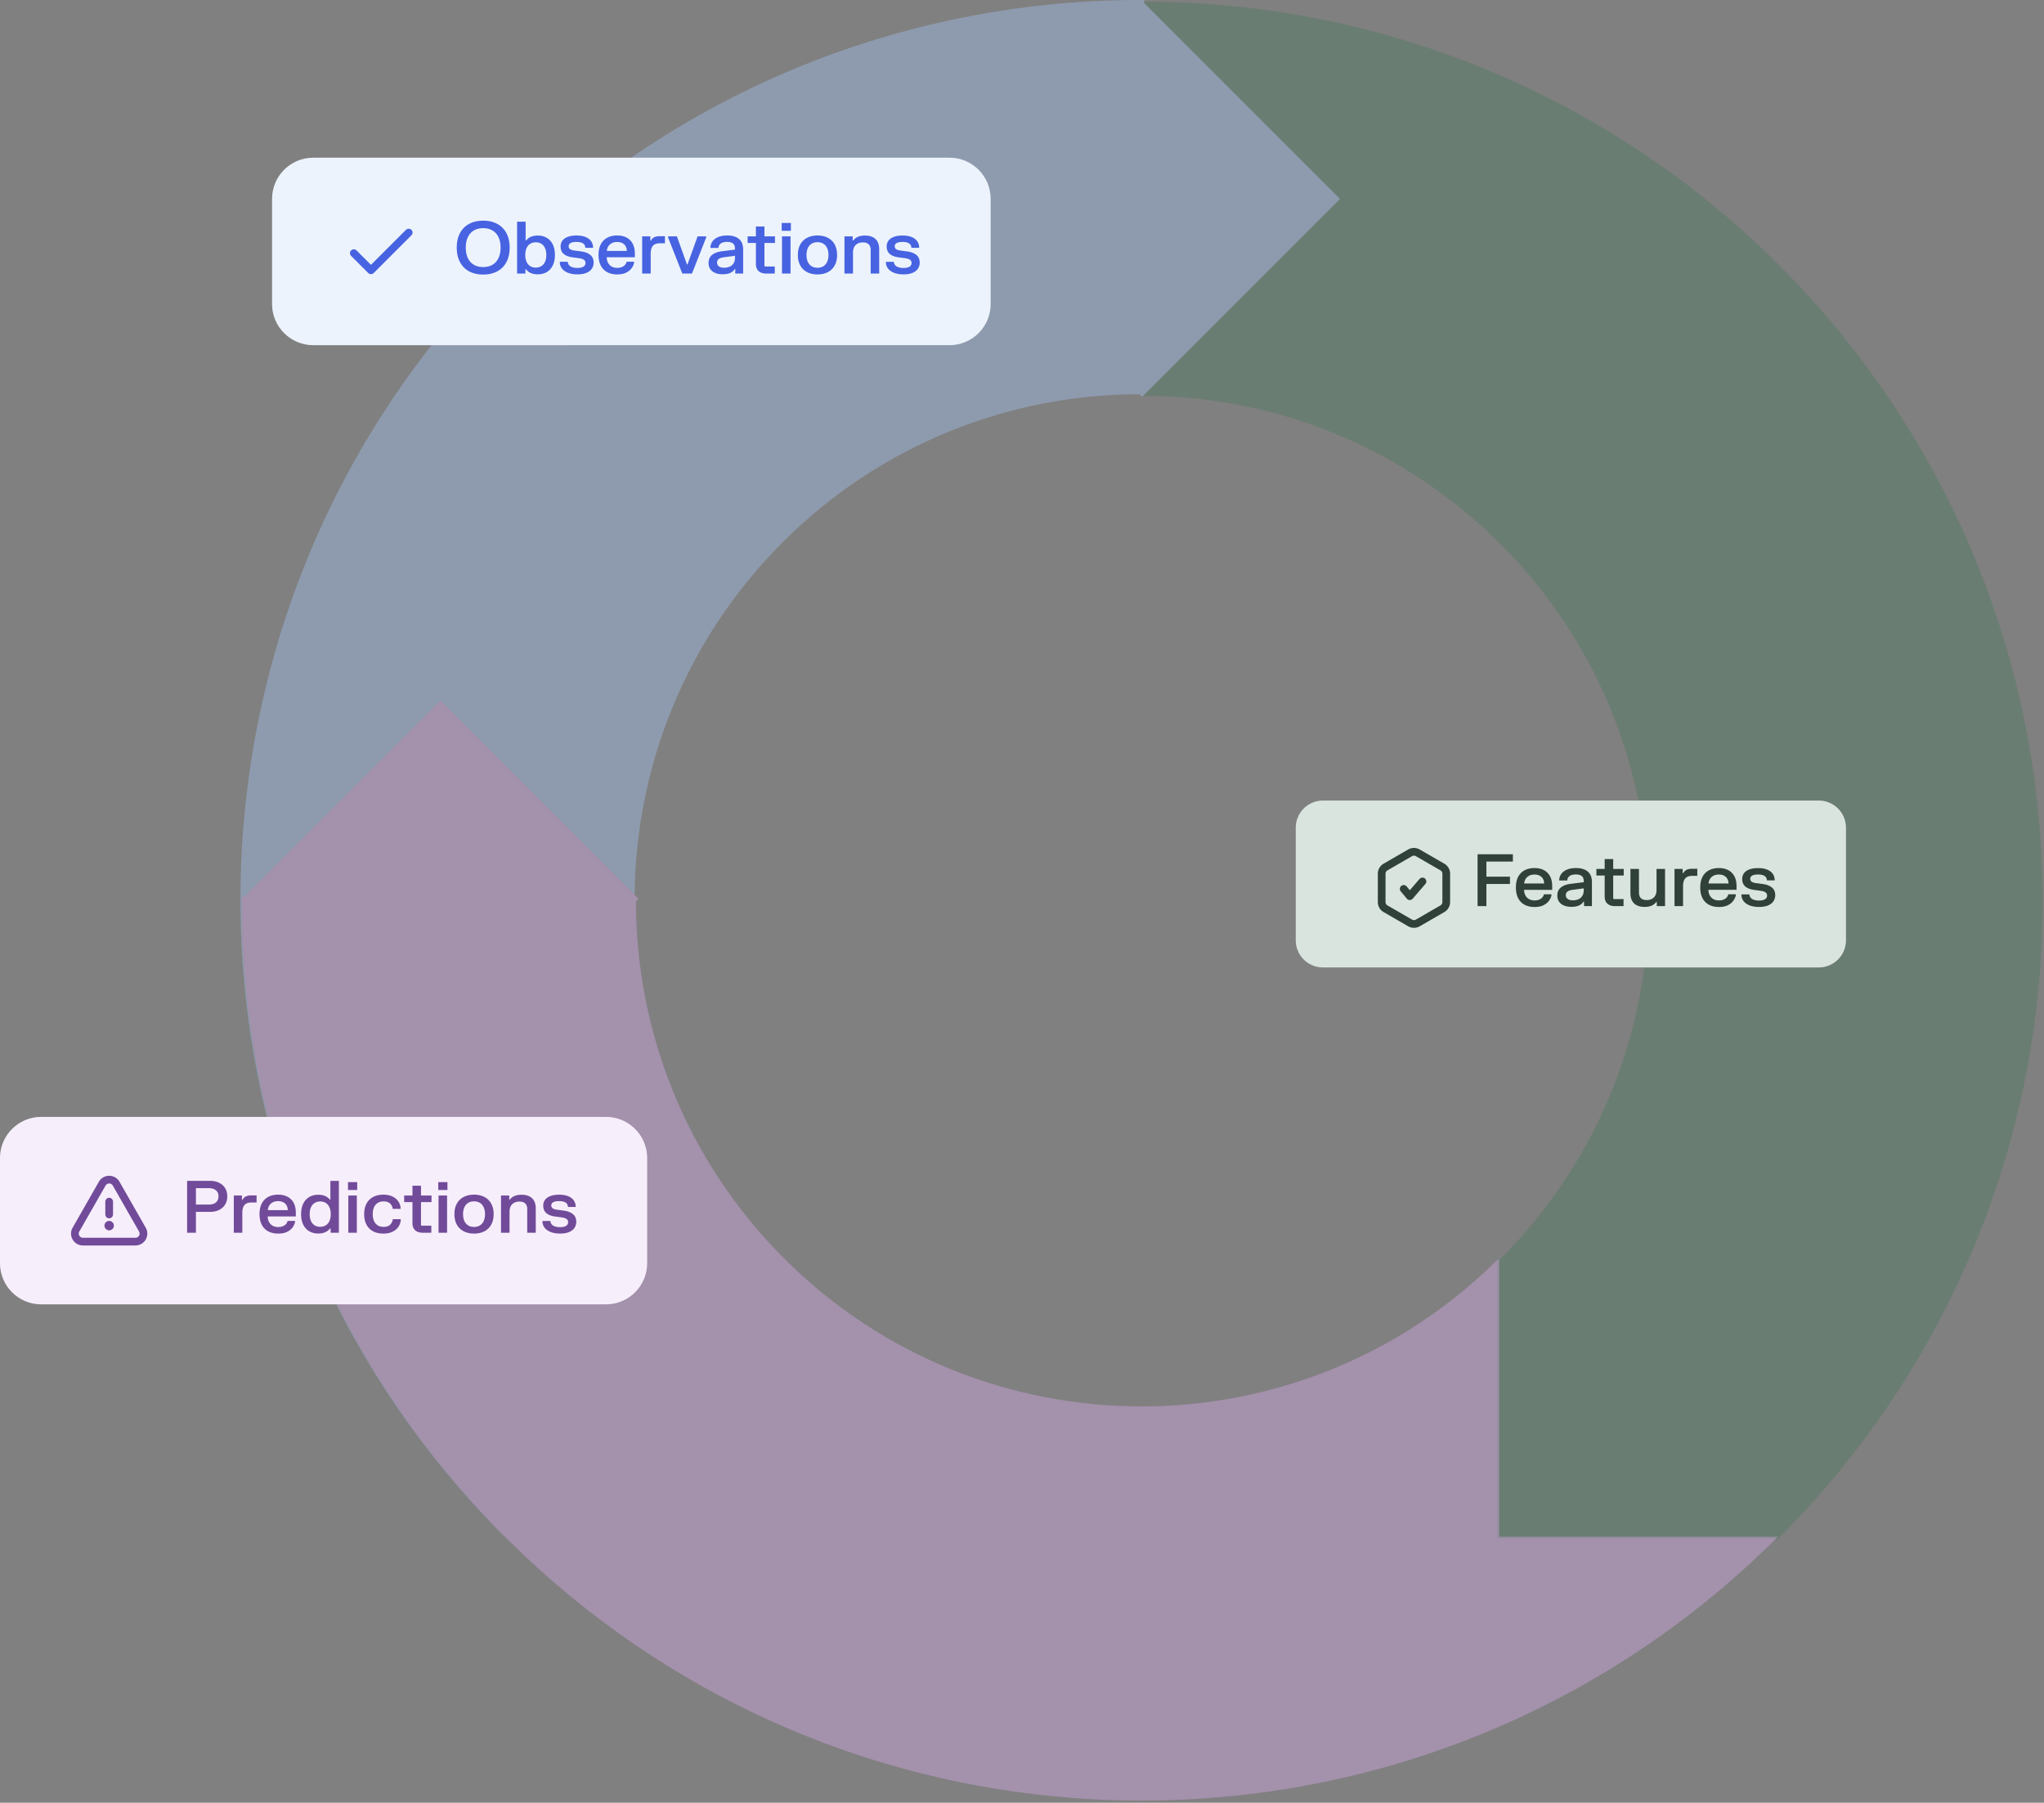 <svg xmlns="http://www.w3.org/2000/svg" xmlns:v="https://vecta.io/nano" width="601" height="530" fill="none"><rect width="100%" height="100%" fill="#808080" stroke="none"/><style>.B{stroke-linejoin:round}.C{fill-opacity:.4}.D{fill-opacity:.2}.E{stroke-linecap:round}.F{stroke-width:2.269}</style><g clip-path="url(#A)"><path d="M521.658 452.293h-81.46v-82.299h1.105c26.821-26.888 43.404-63.994 43.404-104.973 0-82.093-66.549-148.642-148.642-148.642h-.124l57.946-57.945L335.941.488h.124c146.097 0 264.532 118.436 264.532 264.533 0 73.476-29.956 139.955-78.321 187.891l-.618-.619z" fill="#49795e" class="C"></path><path d="M336.42.002v.875l57.601 57.601-58.194 58.195-.781-.781c-37.978.047-75.942 14.559-104.919 43.536-28.655 28.655-43.163 66.098-43.528 103.654l-57.03-57.03-57.6 57.6h-.875c-.303 67.962 25.422 136.017 77.174 187.934v.088l-.088-.088c-103.306-103.306-103.306-270.799 0-374.105C200.135 25.524 268.325-.302 336.42.002z" fill="#a2c3f4" class="C"></path><path d="M71.969 263.651l57.6-57.6 58.195 58.194-.782.781c.048 37.978 14.56 75.942 43.536 104.919 58.049 58.048 152.164 58.048 210.212 0l.088-.088v81.947h81.946l-.087.088c-103.306 103.306-270.799 103.306-374.105 0-51.956-51.956-77.782-120.146-77.478-188.241h.875z" fill="#dbabef" class="C"></path><use href="#B" fill="#fff"></use><use href="#B" fill="#a2c3f4" class="D"></use><path d="M120.169 68.375l-11.093 11.093-5.042-5.042" stroke="#4763e1" class="B E F"></path><path d="M134.298 72.798c0-1.652.318-3.071.953-4.257.635-1.193 1.535-2.1 2.7-2.721 1.172-.628 2.545-.942 4.119-.942 1.582 0 2.955.314 4.119.942a6.42 6.42 0 0 1 2.711 2.721c.635 1.186.953 2.605.953 4.257s-.318 3.074-.953 4.267c-.635 1.186-1.539 2.093-2.711 2.721-1.164.621-2.537.932-4.119.932-1.574 0-2.947-.311-4.119-.932-1.165-.628-2.065-1.535-2.7-2.721-.635-1.193-.953-2.615-.953-4.267zm2.658 0c0 1.2.205 2.231.614 3.092.417.854 1.006 1.507 1.768 1.959.77.445 1.68.667 2.732.667s1.959-.222 2.722-.667c.769-.452 1.359-1.105 1.768-1.959.417-.861.625-1.892.625-3.092s-.208-2.227-.625-3.081c-.409-.861-.999-1.514-1.768-1.959-.763-.452-1.67-.678-2.722-.678s-1.962.226-2.732.678c-.762.445-1.351 1.098-1.768 1.959-.409.854-.614 1.881-.614 3.081zm17.599-7.624v5.506h.159c.748-.953 1.895-1.429 3.441-1.429.953 0 1.808.215 2.563.646.755.424 1.352 1.062 1.789 1.917s.657 1.902.657 3.145c0 1.235-.219 2.28-.657 3.134s-1.034 1.497-1.789 1.927c-.755.424-1.61.635-2.563.635-1.602 0-2.767-.501-3.494-1.504h-.169v1.271h-2.446V65.174h2.509zm-.106 9.784c0 .784.127 1.454.381 2.012s.615.981 1.081 1.271 1.009.434 1.63.434 1.165-.145 1.631-.434.826-.713 1.08-1.271.381-1.228.381-2.012c0-.791-.127-1.465-.381-2.022s-.614-.981-1.08-1.271-1.01-.434-1.631-.434-1.165.145-1.63.434-.826.713-1.081 1.271-.381 1.232-.381 2.022zm10.387-2.52c0-.656.18-1.225.54-1.705.367-.48.897-.847 1.588-1.101.699-.261 1.539-.392 2.52-.392 1.483 0 2.644.289 3.484.868.847.572 1.317 1.38 1.409 2.425v.318H172.1c-.035-.621-.279-1.062-.731-1.324-.451-.268-1.076-.402-1.874-.402-.748 0-1.316.106-1.705.318s-.582.526-.582.942c0 .388.138.678.413.868.282.191.681.321 1.196.392l2.055.275c1.15.155 2.05.501 2.7 1.038.649.529.974 1.274.974 2.234 0 .692-.18 1.299-.54 1.821-.353.515-.886.921-1.599 1.218-.713.289-1.585.434-2.615.434-1.038 0-1.942-.145-2.711-.434-.763-.29-1.356-.688-1.779-1.197-.417-.515-.646-1.098-.688-1.747v-.318h2.329c.043.607.321 1.062.837 1.366.515.297 1.186.445 2.012.445.776 0 1.362-.127 1.757-.381.403-.254.604-.611.604-1.07 0-.423-.155-.741-.466-.953-.304-.219-.762-.371-1.377-.455l-2.054-.275c-1.08-.148-1.92-.48-2.52-.995-.6-.522-.9-1.26-.9-2.213zm11.155 2.51c0-1.235.222-2.28.667-3.134.452-.854 1.087-1.497 1.906-1.927.819-.438 1.786-.657 2.901-.657 1.087 0 2.019.212 2.796.635.783.424 1.38 1.031 1.789 1.821s.614 1.733.614 2.827v1.122h-8.269c.014.614.144 1.158.391 1.631a2.67 2.67 0 0 0 1.059 1.091c.459.261.996.392 1.61.392.572 0 1.055-.088 1.45-.265s.699-.399.911-.667c.219-.275.36-.565.424-.868h2.202v.318c-.113.543-.356 1.073-.731 1.588-.367.515-.903.95-1.609 1.303-.706.346-1.578.519-2.615.519-1.116 0-2.087-.215-2.912-.646-.826-.438-1.465-1.084-1.917-1.938-.445-.861-.667-1.909-.667-3.145zm8.312-1.175c-.007-.508-.12-.96-.339-1.355-.219-.402-.543-.717-.974-.942-.423-.226-.942-.339-1.556-.339-.593 0-1.109.117-1.546.349a2.66 2.66 0 0 0-1.028.942c-.24.395-.384.843-.434 1.345h5.877zm6.918-4.288v1.26h.169a2.1 2.1 0 0 1 .922-.964c.409-.226.97-.339 1.683-.339h1.525v2.086h-1.514c-.925 0-1.603.247-2.033.741s-.646 1.264-.646 2.308v5.845h-2.51V69.484h2.404zm7.807 0l2.954 8.249h.17l2.965-8.249h2.531v.318l-4.183 10.621h-2.848l-4.183-10.621v-.318h2.594zm9.87 3.092c.078-.685.321-1.278.73-1.779s.971-.886 1.684-1.154c.713-.275 1.553-.413 2.52-.413 1.497 0 2.651.346 3.463 1.038.812.685 1.218 1.73 1.218 3.134v7.02h-2.319v-1.313h-.17c-.24.438-.649.801-1.228 1.091s-1.366.434-2.361.434c-.812 0-1.529-.131-2.15-.392-.614-.261-1.094-.639-1.44-1.133-.339-.501-.508-1.094-.508-1.779 0-1.038.349-1.835 1.048-2.393s1.641-.911 2.827-1.059l3.897-.487v-.265c0-.706-.191-1.218-.572-1.535s-.963-.477-1.747-.477c-.777 0-1.384.148-1.821.445-.431.297-.675.741-.731 1.334h-2.34v-.318zm1.938 4.617c0 .473.183.847.55 1.122.374.268.886.402 1.536.402.614 0 1.161-.109 1.641-.328a2.54 2.54 0 0 0 1.133-.995c.275-.445.413-.992.413-1.641v-.551l-3.357.445c-.614.085-1.087.251-1.419.498s-.497.596-.497 1.048zm11.426-7.709v-2.891h2.509v2.891h3.092v1.938h-3.092v6.756l.17.169h2.869v2.075h-2.531c-.953 0-1.694-.244-2.223-.731s-.794-1.189-.794-2.107v-6.163h-2.436v-1.938h2.436zm10.179 0v10.938h-2.509V69.484h2.509zm.106-3.939v2.308h-2.7v-2.308h2.7zm2.055 9.414c0-1.221.24-2.259.72-3.113.487-.861 1.165-1.511 2.033-1.948.868-.445 1.874-.667 3.018-.667 1.137 0 2.139.222 3.007.667a4.68 4.68 0 0 1 2.023 1.948c.487.854.73 1.892.73 3.113 0 1.214-.243 2.252-.73 3.113a4.76 4.76 0 0 1-2.023 1.948c-.868.438-1.87.657-3.007.657-1.144 0-2.15-.219-3.018-.657a4.83 4.83 0 0 1-2.033-1.948c-.48-.861-.72-1.899-.72-3.113zm2.541 0c0 .798.131 1.479.392 2.044.268.565.646.992 1.133 1.281s1.056.434 1.705.434 1.214-.145 1.694-.434c.487-.289.861-.716 1.123-1.281.268-.565.402-1.246.402-2.044s-.134-1.479-.402-2.044c-.262-.565-.636-.992-1.123-1.281-.48-.289-1.045-.434-1.694-.434-.656 0-1.228.145-1.715.434-.48.289-.855.716-1.123 1.281-.261.558-.392 1.239-.392 2.044zm13.579-5.474v1.207h.169c.706-.96 1.857-1.44 3.452-1.44 1.32 0 2.344.339 3.071 1.016.734.678 1.101 1.68 1.101 3.007v7.147h-2.509v-6.936c0-.748-.198-1.306-.593-1.673-.389-.367-.957-.551-1.705-.551-.861 0-1.56.254-2.097.762s-.804 1.267-.804 2.277v6.12h-2.51V69.484h2.425zm9.993 2.954c0-.656.18-1.225.54-1.705.367-.48.897-.847 1.588-1.101.699-.261 1.539-.392 2.521-.392 1.482 0 2.643.289 3.483.868.848.572 1.317 1.38 1.409 2.425v.318h-2.277c-.035-.621-.279-1.062-.731-1.324-.451-.268-1.076-.402-1.874-.402-.748 0-1.316.106-1.705.318s-.582.526-.582.942c0 .388.138.678.413.868.282.191.681.321 1.197.392l2.054.275c1.15.155 2.051.501 2.7 1.038.649.529.974 1.274.974 2.234 0 .692-.18 1.299-.54 1.821-.353.515-.886.921-1.599 1.218-.713.289-1.585.434-2.615.434-1.038 0-1.942-.145-2.711-.434-.762-.29-1.355-.688-1.779-1.197-.416-.515-.646-1.098-.688-1.747v-.318h2.329c.043.607.322 1.062.837 1.366.515.297 1.186.445 2.012.445.776 0 1.362-.127 1.757-.381.403-.254.604-.611.604-1.07 0-.423-.155-.741-.466-.953-.303-.219-.762-.371-1.376-.455l-2.055-.275c-1.08-.148-1.92-.48-2.52-.995-.6-.522-.9-1.26-.9-2.213z" fill="#4763e1"></path><use href="#C" fill="#fff"></use><use href="#C" fill="#49795e" class="D"></use><g stroke="#2f4139" stroke-width="2.268" class="B"><path d="M414.615 250.733c.702-.405 1.566-.405 2.267 0l7.224 4.17c.702.405 1.134 1.154 1.134 1.964v8.341c0 .811-.432 1.559-1.134 1.964l-7.224 4.171c-.701.405-1.565.405-2.267 0l-7.224-4.171a2.27 2.27 0 0 1-1.134-1.964v-8.341a2.27 2.27 0 0 1 1.134-1.964l7.224-4.17z"></path><path d="M418.246 259.148l-3.732 4.329-1.788-2.144" class="E"></path></g><path d="M444.832 251.15v2.15h-7.783v4.437h6.925v2.149h-6.925v6.512h-2.594V251.15h10.377zm.886 9.774c0-1.235.223-2.28.667-3.134.452-.855 1.088-1.497 1.906-1.928.819-.437 1.786-.656 2.902-.656 1.087 0 2.019.212 2.795.635.784.424 1.38 1.031 1.79 1.822s.614 1.733.614 2.827v1.122h-8.27c.014.614.145 1.158.392 1.631.247.466.6.829 1.059 1.091s.995.391 1.609.391c.572 0 1.056-.088 1.451-.264s.699-.399.911-.667a2.08 2.08 0 0 0 .423-.869h2.203v.318c-.113.544-.357 1.073-.731 1.588-.367.516-.904.95-1.61 1.303-.705.346-1.577.519-2.615.519-1.115 0-2.086-.216-2.912-.646-.826-.438-1.465-1.084-1.917-1.938-.444-.861-.667-1.91-.667-3.145zm8.313-1.175c-.007-.509-.12-.96-.339-1.356a2.29 2.29 0 0 0-.974-.942c-.424-.226-.943-.339-1.557-.339-.593 0-1.108.116-1.546.349s-.78.547-1.027.943a3.14 3.14 0 0 0-.434 1.345h5.877zm4.43-1.197a3.34 3.34 0 0 1 .731-1.779c.409-.501.97-.886 1.683-1.154.713-.275 1.553-.413 2.52-.413 1.497 0 2.651.346 3.463 1.038.812.684 1.218 1.729 1.218 3.134v7.02h-2.319v-1.313h-.17c-.24.438-.649.802-1.228 1.091s-1.366.434-2.361.434c-.812 0-1.529-.13-2.15-.392-.614-.261-1.094-.638-1.44-1.133-.339-.501-.508-1.094-.508-1.779 0-1.037.349-1.835 1.048-2.393s1.641-.91 2.827-1.059l3.897-.487v-.264c0-.706-.191-1.218-.572-1.536s-.963-.476-1.747-.476c-.776 0-1.384.148-1.821.445-.431.296-.674.741-.731 1.334h-2.34v-.318zm1.938 4.617c0 .473.183.847.55 1.122.375.268.886.403 1.536.403.614 0 1.161-.11 1.641-.329s.858-.55 1.133-.995.413-.992.413-1.641v-.551l-3.357.445c-.614.085-1.087.25-1.419.498s-.497.596-.497 1.048zm11.426-7.709v-2.891h2.509v2.891h3.092v1.938h-3.092v6.756l.17.169h2.869v2.075h-2.531c-.953 0-1.694-.243-2.223-.73s-.794-1.19-.794-2.107v-6.163h-2.436v-1.938h2.436zm15.326 10.938v-1.207h-.17c-.699.96-1.842 1.44-3.43 1.44-1.313 0-2.334-.338-3.061-1.016-.727-.685-1.09-1.687-1.09-3.007v-7.148h2.509v6.925c0 1.49.763 2.235 2.287 2.235.855 0 1.546-.255 2.076-.763.536-.508.805-1.271.805-2.287v-6.11h2.499v10.938h-2.425zm7.612-10.938v1.26h.169a2.1 2.1 0 0 1 .921-.963c.41-.226.971-.339 1.684-.339h1.525v2.086h-1.515c-.924 0-1.602.247-2.033.741s-.646 1.264-.646 2.308v5.845h-2.509V255.46h2.404zm5.161 5.464c0-1.235.223-2.28.668-3.134a4.48 4.48 0 0 1 1.906-1.928c.818-.437 1.786-.656 2.901-.656 1.087 0 2.019.212 2.795.635.784.424 1.38 1.031 1.79 1.822s.614 1.733.614 2.827v1.122h-8.27c.014.614.145 1.158.392 1.631.247.466.6.829 1.059 1.091s.995.391 1.609.391c.572 0 1.056-.088 1.451-.264s.699-.399.911-.667a2.08 2.08 0 0 0 .423-.869h2.203v.318c-.113.544-.357 1.073-.731 1.588-.367.516-.904.95-1.609 1.303-.706.346-1.578.519-2.616.519-1.115 0-2.086-.216-2.912-.646a4.53 4.53 0 0 1-1.916-1.938c-.445-.861-.668-1.91-.668-3.145zm8.313-1.175c-.007-.509-.12-.96-.339-1.356a2.29 2.29 0 0 0-.974-.942c-.424-.226-.943-.339-1.557-.339-.593 0-1.108.116-1.546.349s-.78.547-1.027.943a3.14 3.14 0 0 0-.434 1.345h5.877zm4.027-1.335c0-.656.18-1.224.54-1.704.367-.48.896-.848 1.588-1.102.699-.261 1.539-.391 2.52-.391 1.483 0 2.644.289 3.484.868.847.572 1.316 1.38 1.408 2.425v.317h-2.276c-.036-.621-.279-1.062-.731-1.323-.452-.268-1.077-.403-1.874-.403-.749 0-1.317.106-1.705.318s-.582.526-.582.942c0 .389.137.678.413.869.282.19.681.321 1.196.392l2.054.275c1.151.155 2.051.501 2.701 1.038.649.529.974 1.274.974 2.234 0 .692-.18 1.299-.54 1.821-.353.515-.886.921-1.599 1.218-.713.289-1.585.434-2.616.434-1.037 0-1.941-.145-2.71-.434-.763-.29-1.356-.688-1.779-1.197a3.03 3.03 0 0 1-.689-1.747v-.318h2.33c.042.608.321 1.063.836 1.366.516.297 1.186.445 2.012.445.777 0 1.363-.127 1.758-.381.402-.254.604-.611.604-1.07 0-.423-.156-.741-.466-.953-.304-.218-.763-.37-1.377-.455l-2.054-.275c-1.08-.148-1.92-.48-2.52-.996-.6-.522-.9-1.26-.9-2.213z" fill="#2f4139"></path><use href="#D" fill="#fff"></use><use href="#D" fill="#dbabef" class="D"></use><g class="F B"><g stroke="#714b9a" class="E"><path d="M32.101 357.053v-3.772m-.001 6.799a.25.25 0 0 0-.251.252c0 .14.113.252.252.252s.252-.112.252-.252-.113-.252-.253-.252"></path></g><path d="M34.148 347.993l7.724 13.517a2.36 2.36 0 0 1-2.046 3.527H24.378a2.36 2.36 0 0 1-2.046-3.527l7.724-13.517a2.36 2.36 0 0 1 4.092 0z" stroke="#714b9a"></path></g><path d="M61.855 347.174c.932 0 1.772.18 2.52.54.755.353 1.352.872 1.79 1.556s.657 1.501.657 2.446-.219 1.765-.657 2.457c-.438.685-1.034 1.211-1.79 1.578-.748.36-1.588.54-2.52.54h-4.246v6.131h-2.594v-15.248h6.84zm-.423 6.967c.861 0 1.546-.208 2.054-.624.508-.424.762-1.017.762-1.779 0-.77-.254-1.363-.762-1.779-.508-.424-1.193-.636-2.054-.636h-3.823v4.818h3.823zm9.715-2.657v1.26h.169a2.1 2.1 0 0 1 .921-.964c.41-.226.971-.339 1.684-.339h1.525v2.086h-1.514c-.925 0-1.602.247-2.033.741s-.646 1.264-.646 2.309v5.845h-2.51v-10.938h2.404zm5.162 5.463c0-1.235.222-2.28.667-3.134.452-.854 1.087-1.496 1.906-1.927.819-.438 1.786-.657 2.901-.657 1.087 0 2.019.212 2.795.636a4.24 4.24 0 0 1 1.79 1.821c.409.791.614 1.733.614 2.827v1.123h-8.27c.014.614.145 1.157.392 1.63a2.67 2.67 0 0 0 1.059 1.091c.459.261.995.392 1.609.392.572 0 1.055-.088 1.451-.265s.699-.399.911-.667c.219-.275.36-.565.424-.868h2.203v.317c-.113.544-.357 1.073-.731 1.589-.367.515-.904.949-1.609 1.302-.706.346-1.578.519-2.615.519-1.115 0-2.086-.215-2.912-.646-.826-.438-1.465-1.084-1.917-1.938-.445-.861-.667-1.909-.667-3.145zm8.312-1.175c-.007-.508-.12-.96-.339-1.355-.219-.403-.543-.717-.974-.943-.424-.226-.942-.339-1.557-.339-.593 0-1.108.117-1.546.35s-.78.547-1.027.942c-.24.396-.385.844-.434 1.345h5.877zm15.018 6.65h-2.435v-1.271h-.169c-.741 1.003-1.906 1.504-3.494 1.504-.953 0-1.807-.212-2.562-.636-.755-.43-1.352-1.073-1.789-1.927s-.657-1.899-.657-3.134c0-1.242.219-2.291.657-3.145s1.034-1.493 1.789-1.916c.755-.431 1.61-.646 2.563-.646 1.539 0 2.683.476 3.431 1.429h.169v-5.506h2.499v15.248zm-8.577-5.464c0 .784.127 1.454.381 2.012s.614.981 1.08 1.271 1.009.434 1.631.434 1.165-.145 1.631-.434.826-.713 1.08-1.271.381-1.228.381-2.012c0-.791-.127-1.465-.381-2.022s-.614-.982-1.08-1.271-1.009-.434-1.631-.434-1.165.144-1.631.434-.826.713-1.08 1.271-.381 1.231-.381 2.022zm13.86-5.474v10.938h-2.51v-10.938h2.51zm.106-3.94v2.309h-2.701v-2.309h2.701zm2.054 9.414c0-1.228.233-2.27.699-3.124.473-.861 1.133-1.51 1.98-1.948s1.832-.657 2.955-.657c1.044 0 1.941.184 2.689.551.748.36 1.32.837 1.716 1.43.395.585.617 1.21.667 1.874v.317h-2.319c-.064-.6-.314-1.115-.752-1.546-.431-.43-1.077-.645-1.938-.645-.649 0-1.214.144-1.694.434-.473.289-.84.716-1.101 1.281-.254.558-.382 1.235-.382 2.033 0 .791.128 1.468.382 2.033.261.558.628.981 1.101 1.271.48.289 1.045.434 1.694.434.875 0 1.528-.219 1.959-.657a2.64 2.64 0 0 0 .752-1.609h2.34v.318c-.056.691-.286 1.337-.688 1.937-.396.593-.967 1.073-1.716 1.44s-1.652.551-2.71.551c-1.13 0-2.118-.215-2.965-.646-.84-.438-1.497-1.084-1.97-1.938-.466-.861-.699-1.906-.699-3.134zm14.194-5.474v-2.891h2.51v2.891h3.092v1.937h-3.092v6.756l.169.169h2.87v2.076h-2.531c-.953 0-1.694-.244-2.224-.731s-.794-1.189-.794-2.107v-6.163h-2.435v-1.937h2.435zm10.18 0v10.938h-2.51v-10.938h2.51zm.106-3.94v2.309h-2.7v-2.309h2.7zm2.055 9.414c0-1.221.24-2.259.72-3.113a4.74 4.74 0 0 1 2.033-1.948c.868-.445 1.874-.668 3.018-.668 1.136 0 2.138.223 3.007.668a4.68 4.68 0 0 1 2.022 1.948c.487.854.731 1.892.731 3.113 0 1.214-.244 2.252-.731 3.113a4.76 4.76 0 0 1-2.022 1.948c-.869.438-1.871.657-3.007.657-1.144 0-2.15-.219-3.018-.657a4.82 4.82 0 0 1-2.033-1.948c-.48-.861-.72-1.899-.72-3.113zm2.541 0c0 .798.131 1.479.392 2.044.268.564.646.991 1.133 1.281s1.055.434 1.705.434 1.214-.145 1.694-.434c.487-.29.861-.717 1.122-1.281.268-.565.403-1.246.403-2.044s-.135-1.479-.403-2.044c-.261-.564-.635-.991-1.122-1.281-.48-.289-1.045-.434-1.694-.434-.657 0-1.229.145-1.716.434-.48.29-.854.717-1.122 1.281-.261.558-.392 1.239-.392 2.044zm13.578-5.474v1.207h.17c.706-.96 1.856-1.44 3.452-1.44 1.32 0 2.343.338 3.071 1.016.734.678 1.101 1.68 1.101 3.007v7.148h-2.51v-6.936c0-.748-.197-1.306-.593-1.673-.388-.367-.956-.551-1.705-.551-.861 0-1.56.255-2.096.763s-.805 1.267-.805 2.276v6.121h-2.509v-10.938h2.424zm9.994 2.954c0-.657.18-1.225.54-1.705.367-.48.896-.847 1.588-1.101.699-.261 1.539-.392 2.52-.392 1.483 0 2.644.289 3.484.868.847.572 1.316 1.38 1.408 2.425v.318h-2.276c-.036-.621-.279-1.063-.731-1.324-.452-.268-1.077-.402-1.874-.402-.749 0-1.317.106-1.705.317s-.582.526-.582.943c0 .388.137.678.413.868.282.191.681.321 1.196.392l2.054.275c1.151.156 2.051.501 2.7 1.038.65.529.975 1.274.975 2.234 0 .692-.18 1.299-.54 1.822-.353.515-.886.921-1.599 1.217-.713.29-1.585.434-2.616.434-1.037 0-1.941-.144-2.711-.434-.762-.289-1.355-.688-1.778-1.196-.417-.516-.646-1.098-.689-1.747v-.318h2.33c.042.607.321 1.062.836 1.366.516.296 1.186.445 2.012.445.777 0 1.363-.127 1.758-.382.402-.254.604-.61.604-1.069 0-.424-.156-.741-.466-.953-.304-.219-.763-.371-1.377-.455l-2.054-.276c-1.08-.148-1.92-.48-2.52-.995-.6-.522-.9-1.26-.9-2.213z" fill="#714b9a"></path></g><defs><clipPath id="A"><path fill="#fff" d="M0 0h600.597v529.372H0z"></path></clipPath><path id="B" d="M80 58.473c0-6.684 5.418-12.102 12.102-12.102h187.076c6.683 0 12.101 5.418 12.101 12.102v30.898c0 6.683-5.418 12.102-12.101 12.102H92.102C85.418 101.473 80 96.055 80 89.371V58.473z"></path><path id="C" d="M381 243.371a8 8 0 0 1 8-8h145.767a8 8 0 0 1 8 8v33.051a8 8 0 0 1-8 8H389a8 8 0 0 1-8-8v-33.051z"></path><path id="D" d="M0 340.473c0-6.684 5.418-12.102 12.102-12.102h166.076c6.683 0 12.101 5.418 12.101 12.102v30.898c0 6.684-5.418 12.102-12.101 12.102H12.102C5.418 383.473 0 378.055 0 371.371v-30.898z"></path></defs></svg>